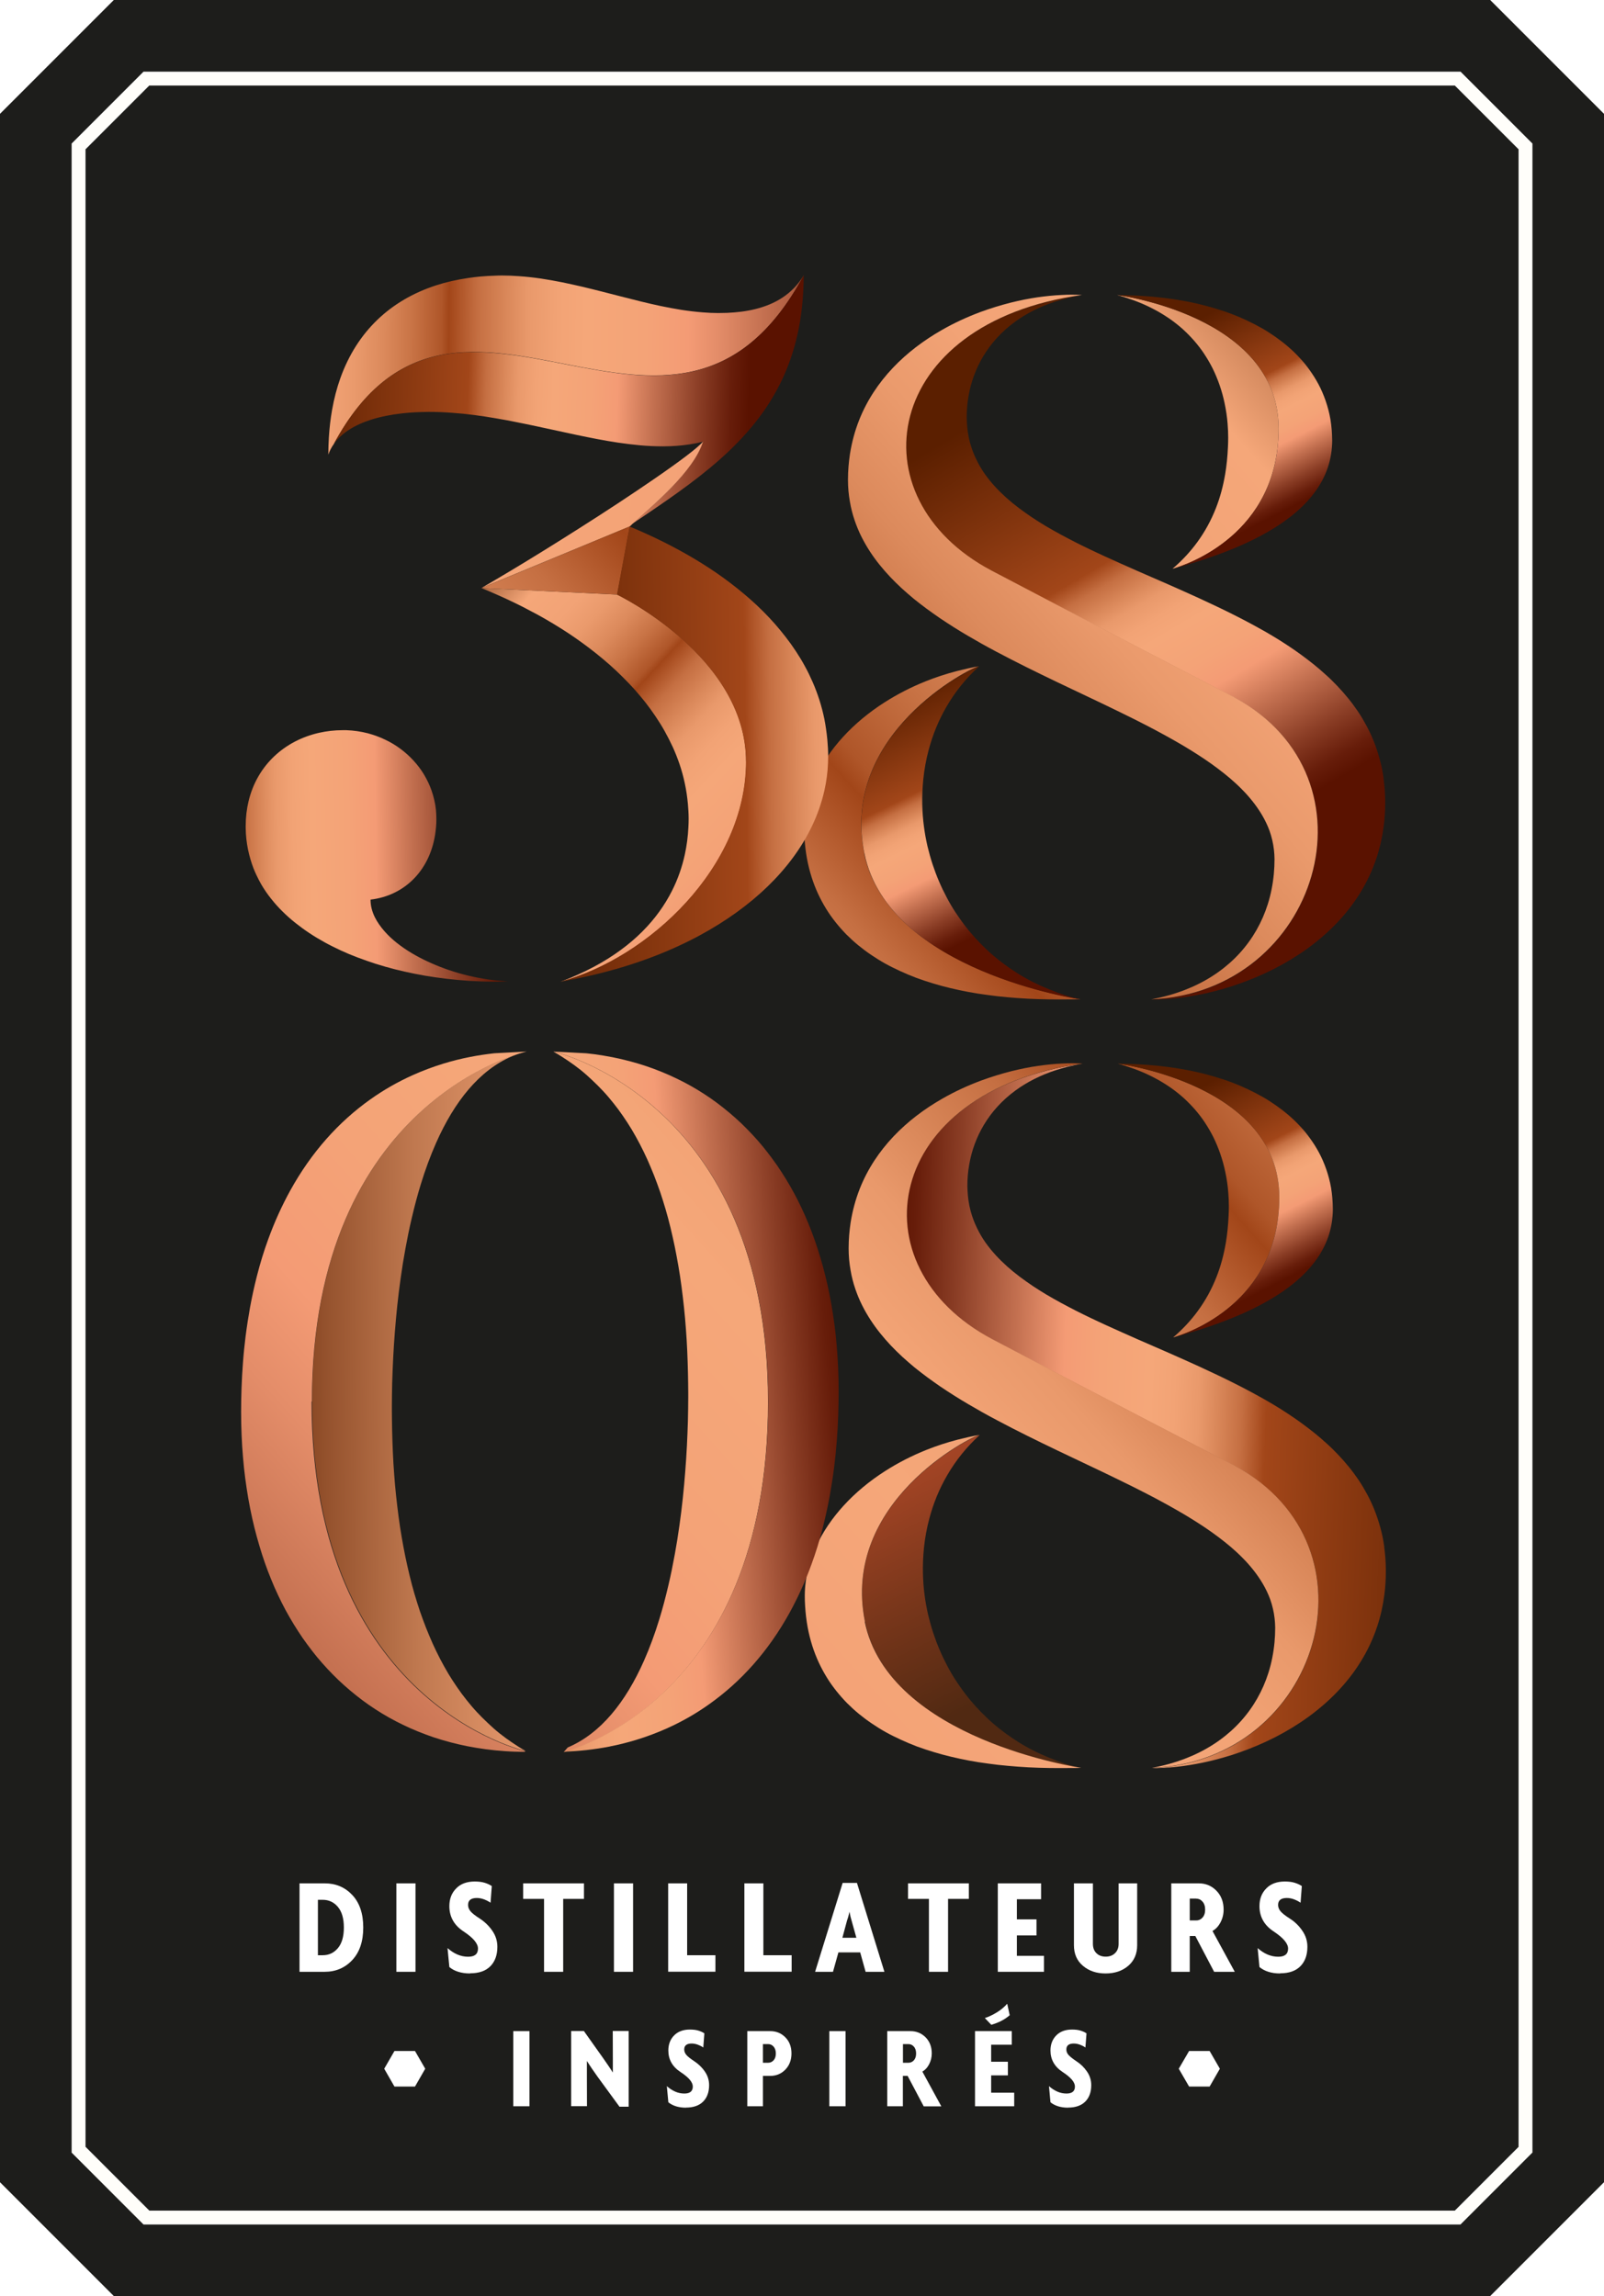 <?xml version="1.0" encoding="UTF-8"?> <svg xmlns="http://www.w3.org/2000/svg" xmlns:xlink="http://www.w3.org/1999/xlink" id="Calque_2" data-name="Calque 2" viewBox="0 0 192.79 275.93"><defs><style> .cls-1 { fill: url(#Nouvelle_nuance_de_dégradé_1-8); } .cls-2 { fill: url(#Nouvelle_nuance_de_dégradé_1-5); } .cls-3 { fill: url(#Nouvelle_nuance_de_dégradé_1-4); } .cls-4 { fill: url(#Nouvelle_nuance_de_dégradé_1-2); } .cls-5 { fill: #1d1d1b; } .cls-6 { fill: url(#Nouvelle_nuance_de_dégradé_3-11); } .cls-7 { fill: url(#Nouvelle_nuance_de_dégradé_3-3); } .cls-8 { fill: url(#Nouvelle_nuance_de_dégradé_3-12); } .cls-9 { fill: #fff; } .cls-10 { fill: url(#Nouvelle_nuance_de_dégradé_3-2); } .cls-11 { fill: url(#Nouvelle_nuance_de_dégradé_1-9); } .cls-12 { fill: none; } .cls-13 { fill: url(#Nouvelle_nuance_de_dégradé_3-4); } .cls-14 { fill: url(#Nouvelle_nuance_de_dégradé_3-8); } .cls-15 { fill: url(#Nouvelle_nuance_de_dégradé_1-6); } .cls-16 { fill: url(#Nouvelle_nuance_de_dégradé_3); } .cls-17 { fill: #fffefa; filter: url(#outer-glow-1); } .cls-18 { fill: url(#Nouvelle_nuance_de_dégradé_3-6); } .cls-19 { fill: url(#Nouvelle_nuance_de_dégradé_3-5); } .cls-20 { fill: url(#Nouvelle_nuance_de_dégradé_3-9); } .cls-21 { fill: url(#Nouvelle_nuance_de_dégradé_3-10); } .cls-22 { fill: url(#Dégradé_sans_nom_22); } .cls-23 { fill: url(#Nouvelle_nuance_de_dégradé_1); } .cls-24 { fill: url(#KURTZ_396); } .cls-25 { fill: url(#Nouvelle_nuance_de_dégradé_1-3); } .cls-26 { fill: url(#Nouvelle_nuance_de_dégradé_1-7); } .cls-27 { fill: url(#Dégradé_sans_nom_17); } .cls-28 { fill: url(#Nouvelle_nuance_de_dégradé_3-7); } </style><filter id="outer-glow-1" x="4.31" y="4.14" width="184.32" height="267.6" filterUnits="userSpaceOnUse"><feOffset dx="0" dy="0"></feOffset><feGaussianBlur result="blur" stdDeviation="1.42"></feGaussianBlur><feFlood flood-color="#1d1d1b" flood-opacity=".4"></feFlood><feComposite in2="blur" operator="in"></feComposite><feComposite in="SourceGraphic"></feComposite></filter><linearGradient id="Nouvelle_nuance_de_dégradé_3" data-name="Nouvelle nuance de dégradé 3" x1="189.86" y1="37.75" x2="-12.1" y2="218.67" gradientUnits="userSpaceOnUse"><stop offset="0" stop-color="#5b1f00"></stop><stop offset=".02" stop-color="#6a2c0c"></stop><stop offset=".06" stop-color="#92502b"></stop><stop offset=".12" stop-color="#d3895e"></stop><stop offset=".15" stop-color="#f5a779"></stop><stop offset=".21" stop-color="#f2a376"></stop><stop offset=".25" stop-color="#ea9a6c"></stop><stop offset=".29" stop-color="#dc8a5c"></stop><stop offset=".33" stop-color="#c87345"></stop><stop offset=".37" stop-color="#af5629"></stop><stop offset=".38" stop-color="#a24619"></stop><stop offset=".39" stop-color="#ab5023"></stop><stop offset=".42" stop-color="#c56f42"></stop><stop offset=".46" stop-color="#da885a"></stop><stop offset=".49" stop-color="#e9996b"></stop><stop offset=".53" stop-color="#f2a375"></stop><stop offset=".57" stop-color="#f5a779"></stop><stop offset=".65" stop-color="#f4a377"></stop><stop offset=".71" stop-color="#f49b75"></stop><stop offset=".75" stop-color="#e48d69"></stop><stop offset=".83" stop-color="#bc694a"></stop><stop offset=".95" stop-color="#7b3019"></stop><stop offset="1" stop-color="#5a1200"></stop></linearGradient><linearGradient id="Nouvelle_nuance_de_dégradé_3-2" data-name="Nouvelle nuance de dégradé 3" x1="20.75" y1="43.42" x2="107.97" y2="44.25" xlink:href="#Nouvelle_nuance_de_dégradé_3"></linearGradient><linearGradient id="Nouvelle_nuance_de_dégradé_3-3" data-name="Nouvelle nuance de dégradé 3" x1="47.85" y1="72.33" x2="101.85" y2="122.72" xlink:href="#Nouvelle_nuance_de_dégradé_3"></linearGradient><linearGradient id="Nouvelle_nuance_de_dégradé_1" data-name="Nouvelle nuance de dégradé 1" x1="119.58" y1="49.41" x2="149.38" y2="100.3" gradientUnits="userSpaceOnUse"><stop offset="0" stop-color="#5b1f00"></stop><stop offset=".38" stop-color="#a24619"></stop><stop offset=".39" stop-color="#ab5023"></stop><stop offset=".42" stop-color="#c56f42"></stop><stop offset=".46" stop-color="#da885a"></stop><stop offset=".49" stop-color="#e9996b"></stop><stop offset=".53" stop-color="#f2a375"></stop><stop offset=".57" stop-color="#f5a779"></stop><stop offset=".65" stop-color="#f4a377"></stop><stop offset=".71" stop-color="#f49b75"></stop><stop offset=".79" stop-color="#c37050"></stop><stop offset=".89" stop-color="#8a3d25"></stop><stop offset=".96" stop-color="#671d0a"></stop><stop offset="1" stop-color="#5a1200"></stop></linearGradient><linearGradient id="Nouvelle_nuance_de_dégradé_3-4" data-name="Nouvelle nuance de dégradé 3" x1="174.24" y1="20.31" x2="-27.72" y2="201.22" xlink:href="#Nouvelle_nuance_de_dégradé_3"></linearGradient><linearGradient id="Nouvelle_nuance_de_dégradé_1-2" data-name="Nouvelle nuance de dégradé 1" x1="106.94" y1="84.01" x2="120.23" y2="111.06" xlink:href="#Nouvelle_nuance_de_dégradé_1"></linearGradient><linearGradient id="KURTZ_396" data-name="KURTZ 396" x1="-169.21" y1="44.81" x2="213.3" y2="73.31" gradientUnits="userSpaceOnUse"><stop offset="0" stop-color="#bd5b24"></stop><stop offset=".06" stop-color="#cc642b"></stop><stop offset=".15" stop-color="#ef793b"></stop><stop offset=".22" stop-color="#df6f33"></stop><stop offset=".33" stop-color="#bd5b24"></stop><stop offset=".36" stop-color="#ad5121"></stop><stop offset=".42" stop-color="#893a1c"></stop><stop offset=".56" stop-color="#c45e2e"></stop><stop offset=".67" stop-color="#ef793b"></stop><stop offset=".73" stop-color="#df7137"></stop><stop offset=".83" stop-color="#b75d2f"></stop><stop offset=".98" stop-color="#763d21"></stop><stop offset="1" stop-color="#6d391f"></stop></linearGradient><linearGradient id="Nouvelle_nuance_de_dégradé_1-3" data-name="Nouvelle nuance de dégradé 1" x1="35.49" y1="46.18" x2="90.04" y2="48.11" xlink:href="#Nouvelle_nuance_de_dégradé_1"></linearGradient><linearGradient id="Nouvelle_nuance_de_dégradé_3-5" data-name="Nouvelle nuance de dégradé 3" x1="-169.14" y1="43.96" x2="213.36" y2="72.46" xlink:href="#Nouvelle_nuance_de_dégradé_3"></linearGradient><linearGradient id="Nouvelle_nuance_de_dégradé_3-6" data-name="Nouvelle nuance de dégradé 3" x1="151.29" y1="-5.31" x2="-50.67" y2="175.6" xlink:href="#Nouvelle_nuance_de_dégradé_3"></linearGradient><linearGradient id="Nouvelle_nuance_de_dégradé_1-4" data-name="Nouvelle nuance de dégradé 1" x1="6.43" y1="103.52" x2="60.98" y2="102.69" xlink:href="#Nouvelle_nuance_de_dégradé_1"></linearGradient><linearGradient id="Nouvelle_nuance_de_dégradé_3-7" data-name="Nouvelle nuance de dégradé 3" x1="183.73" y1="30.9" x2="-18.24" y2="211.81" xlink:href="#Nouvelle_nuance_de_dégradé_3"></linearGradient><linearGradient id="Nouvelle_nuance_de_dégradé_1-5" data-name="Nouvelle nuance de dégradé 1" x1="140.95" y1="39.92" x2="152.41" y2="62.38" xlink:href="#Nouvelle_nuance_de_dégradé_1"></linearGradient><linearGradient id="Nouvelle_nuance_de_dégradé_1-6" data-name="Nouvelle nuance de dégradé 1" x1="180.38" y1="171.86" x2="106.17" y2="169.09" xlink:href="#Nouvelle_nuance_de_dégradé_1"></linearGradient><linearGradient id="Nouvelle_nuance_de_dégradé_3-8" data-name="Nouvelle nuance de dégradé 3" x1="220.18" y1="71.59" x2="18.22" y2="252.51" xlink:href="#Nouvelle_nuance_de_dégradé_3"></linearGradient><linearGradient id="Dégradé_sans_nom_22" data-name="Dégradé sans nom 22" x1="107.01" y1="176.37" x2="120.31" y2="203.43" gradientUnits="userSpaceOnUse"><stop offset="0" stop-color="#a84626"></stop><stop offset=".49" stop-color="#7b371b"></stop><stop offset="1" stop-color="#512912"></stop></linearGradient><linearGradient id="Nouvelle_nuance_de_dégradé_3-9" data-name="Nouvelle nuance de dégradé 3" x1="229.67" y1="82.18" x2="27.71" y2="263.1" xlink:href="#Nouvelle_nuance_de_dégradé_3"></linearGradient><linearGradient id="Nouvelle_nuance_de_dégradé_1-7" data-name="Nouvelle nuance de dégradé 1" x1="141.03" y1="132.28" x2="152.49" y2="154.75" xlink:href="#Nouvelle_nuance_de_dégradé_1"></linearGradient><linearGradient id="Nouvelle_nuance_de_dégradé_3-10" data-name="Nouvelle nuance de dégradé 3" x1="235.8" y1="89.03" x2="33.84" y2="269.95" xlink:href="#Nouvelle_nuance_de_dégradé_3"></linearGradient><linearGradient id="Nouvelle_nuance_de_dégradé_1-8" data-name="Nouvelle nuance de dégradé 1" x1="60.66" y1="90.77" x2="136.81" y2="89.66" xlink:href="#Nouvelle_nuance_de_dégradé_1"></linearGradient><linearGradient id="Nouvelle_nuance_de_dégradé_3-11" data-name="Nouvelle nuance de dégradé 3" x1="201.08" y1="50.27" x2="-.89" y2="231.18" xlink:href="#Nouvelle_nuance_de_dégradé_3"></linearGradient><linearGradient id="Dégradé_sans_nom_17" data-name="Dégradé sans nom 17" x1="27.97" y1="168.7" x2="196.33" y2="167.32" gradientUnits="userSpaceOnUse"><stop offset="0" stop-color="#5b1f00"></stop><stop offset=".01" stop-color="#642707"></stop><stop offset=".07" stop-color="#97542f"></stop><stop offset=".13" stop-color="#bf784f"></stop><stop offset=".19" stop-color="#dd9166"></stop><stop offset=".24" stop-color="#eea174"></stop><stop offset=".27" stop-color="#f5a779"></stop><stop offset=".3" stop-color="#f2a376"></stop><stop offset=".32" stop-color="#ea9a6c"></stop><stop offset=".34" stop-color="#dc8a5c"></stop><stop offset=".36" stop-color="#c87345"></stop><stop offset=".37" stop-color="#af5629"></stop><stop offset=".38" stop-color="#a24619"></stop><stop offset=".39" stop-color="#ab5023"></stop><stop offset=".42" stop-color="#c56f42"></stop><stop offset=".46" stop-color="#da885a"></stop><stop offset=".49" stop-color="#e9996b"></stop><stop offset=".53" stop-color="#f2a375"></stop><stop offset=".57" stop-color="#f5a779"></stop><stop offset=".65" stop-color="#f4a377"></stop><stop offset=".71" stop-color="#f49b75"></stop><stop offset=".75" stop-color="#e48d69"></stop><stop offset=".83" stop-color="#bc694a"></stop><stop offset=".95" stop-color="#7b3019"></stop><stop offset="1" stop-color="#5a1200"></stop></linearGradient><linearGradient id="Nouvelle_nuance_de_dégradé_1-9" data-name="Nouvelle nuance de dégradé 1" x1="30.53" y1="171.42" x2="102.52" y2="165.6" xlink:href="#Nouvelle_nuance_de_dégradé_1"></linearGradient><linearGradient id="Nouvelle_nuance_de_dégradé_3-12" data-name="Nouvelle nuance de dégradé 3" x1="195.62" y1="44.17" x2="-6.35" y2="225.09" xlink:href="#Nouvelle_nuance_de_dégradé_3"></linearGradient></defs><g id="Calque_1-2" data-name="Calque 1"><g><polygon class="cls-5" points="0 262.25 0 13.68 13.68 0 179.11 0 192.79 13.68 192.79 262.25 179.11 275.93 13.68 275.93 0 262.25"></polygon><path class="cls-17" d="M175.55,267.33H17.25l-8.64-8.64V17.25l8.64-8.64h158.3l8.64,8.64v241.43l-8.64,8.64ZM17.94,265.66h156.92l7.66-7.66V17.94l-7.66-7.66H17.94l-7.66,7.66v240.05l7.66,7.66Z"></path><path class="cls-16" d="M103.88,102.51c-2.89-14.35,12.69-22.24,13.79-22.45-.9.16-1.78.36-2.64.58-1.31.34-2.56.75-3.76,1.23-1.78.71-3.44,1.57-4.96,2.54-3.82,2.44-6.69,5.6-8.27,9.01-.64,1.39-1.08,2.81-1.27,4.25-.08.58-.12,1.16-.12,1.74,0,.41.01.81.04,1.22.05.86.15,1.7.3,2.53.14.77.33,1.52.56,2.25.22.69.48,1.36.78,2.01.29.62.61,1.22.97,1.8.34.56.73,1.1,1.14,1.62.4.5.83.99,1.29,1.46.45.45.92.88,1.43,1.3.49.4,1.01.79,1.56,1.16.53.36,1.09.71,1.68,1.04.57.32,1.18.61,1.8.9.61.28,1.24.55,1.9.8.64.24,1.32.46,2.01.67.68.21,1.38.4,2.1.57.71.17,1.44.33,2.2.47.74.14,1.51.26,2.29.36.77.11,1.56.2,2.38.27.8.07,1.62.14,2.46.18.83.04,1.68.07,2.55.08.86.01,1.74.01,2.63,0,.38,0,.76,0,1.15-.02,0,0-23.15-3.37-26.02-17.59Z"></path><g><path class="cls-12" d="M140.93,68.35s.06-.01.16-.04c-.05.01-.1.03-.16.04Z"></path><path class="cls-12" d="M39.45,54.65c.22-.44.44-.87.67-1.29-.28.4-.51.83-.67,1.29Z"></path><path class="cls-10" d="M96.61,33.08c-1.39,2.32-3.52,3.49-5.81,4.06-1.12.28-2.28.41-3.42.46-.36.01-.72.02-1.07.02-.6,0-1.21-.03-1.83-.08-.87-.07-1.74-.17-2.63-.31-.82-.13-1.64-.29-2.47-.46-.79-.17-1.59-.35-2.39-.55-.78-.19-1.56-.39-2.34-.59-.78-.2-1.56-.4-2.34-.6-.78-.2-1.57-.39-2.36-.58-.8-.19-1.61-.36-2.41-.53-.83-.17-1.67-.31-2.5-.44-.88-.13-1.77-.23-2.65-.29-.66-.05-1.33-.08-1.99-.08-.3,0-.6,0-.9.02-1.12.03-2.2.12-3.24.28-1.36.2-2.65.49-3.87.89-5.46,1.78-9.47,5.53-11.48,11.14-.43,1.2-.76,2.48-1,3.84-.18,1.03-.31,2.11-.38,3.24-.04.69-.07,1.39-.07,2.12.16-.46.38-.89.67-1.29,14.87-27.53,40.83,8.76,56.49-20.28Z"></path><path class="cls-7" d="M89.68,91.52c0-12.67-15.5-20.07-15.5-20.07l-16.32-.78c.31.13.63.26.94.39.68.29,1.36.59,2.03.9.66.31,1.32.62,1.97.95.64.33,1.28.67,1.91,1.01.63.35,1.24.7,1.85,1.07.61.37,1.2.74,1.79,1.13.59.39,1.16.79,1.72,1.2.56.41,1.12.83,1.65,1.26.54.43,1.07.88,1.58,1.33.52.46,1.02.93,1.5,1.41.49.49.97.98,1.42,1.48.46.52.9,1.04,1.33,1.58.43.55.84,1.11,1.22,1.68.4.59.77,1.18,1.11,1.79.35.63.68,1.27.98,1.92.31.68.58,1.37.82,2.07.25.74.46,1.5.62,2.26.18.82.3,1.65.38,2.5.05.59.09,1.19.09,1.8,0,.33-.01.67-.03,1.01-.05,1.08-.19,2.18-.43,3.29-.32,1.46-.82,2.93-1.55,4.37-1.71,3.38-4.65,6.59-9.39,9.12-1.21.64-2.53,1.24-3.98,1.79,10.56-2.84,22.3-13.77,22.3-26.44Z"></path><path class="cls-23" d="M166.3,93.53c-.11-.81-.27-1.59-.48-2.34-.2-.72-.43-1.42-.7-2.1-.26-.65-.56-1.29-.89-1.9-.32-.59-.66-1.17-1.04-1.73-.37-.54-.76-1.07-1.18-1.58-.41-.5-.84-.99-1.29-1.46-.44-.46-.9-.92-1.39-1.35-.47-.43-.96-.85-1.47-1.26-.5-.4-1.02-.79-1.55-1.18-.52-.38-1.06-.75-1.61-1.11-.54-.36-1.1-.71-1.67-1.05-.56-.34-1.13-.67-1.72-.99-.58-.32-1.16-.64-1.76-.95-.59-.31-1.19-.61-1.79-.91-.6-.3-1.21-.59-1.82-.88-.61-.29-1.23-.57-1.84-.86-.62-.28-1.24-.56-1.86-.84-.62-.28-1.25-.55-1.87-.83-.63-.28-1.25-.55-1.88-.82-.63-.27-1.25-.55-1.88-.82-.63-.28-1.25-.55-1.87-.83-.63-.28-1.25-.56-1.86-.84-.62-.29-1.24-.57-1.84-.86-.61-.29-1.22-.59-1.81-.89-.6-.31-1.2-.62-1.77-.93-.59-.32-1.17-.65-1.73-.98-.57-.34-1.13-.69-1.67-1.05-.55-.37-1.08-.75-1.59-1.13-.53-.4-1.03-.81-1.5-1.23-.49-.44-.95-.89-1.38-1.36-.45-.49-.86-1-1.23-1.52-.39-.56-.73-1.14-1.02-1.75-.32-.65-.57-1.33-.76-2.04-.21-.78-.33-1.6-.37-2.47,0-.17-.02-.33-.02-.51,0-.87.07-1.73.22-2.57.29-1.69.88-3.31,1.76-4.78.93-1.56,2.2-2.97,3.8-4.14,1.38-1.01,3-1.84,4.88-2.45.99-.32,2.04-.58,3.17-.77-23.98,3.32-27.45,24.36-10.87,33.12,7.86,4.15,29.24,15.25,29.24,15.25,17.88,9.71,10.12,35.41-10.01,36.29.29,0,.59,0,.89-.02.92-.03,1.87-.11,2.85-.24,1.03-.14,2.09-.33,3.16-.58,1.19-.28,2.39-.62,3.58-1.04,1.46-.51,2.91-1.12,4.32-1.84,5.49-2.81,10.29-7.24,12.3-13.4.39-1.19.67-2.45.84-3.78.11-.87.17-1.76.17-2.69,0-.12,0-.23,0-.35-.01-.91-.08-1.79-.2-2.64Z"></path><path class="cls-13" d="M153.68,51.51c0-13.62-19.41-16.06-19.41-16.06.32.09.63.18.94.28.69.22,1.35.46,1.97.72.64.27,1.25.57,1.82.88.6.33,1.15.68,1.67,1.04.54.38,1.05.79,1.52,1.21.49.45.94.91,1.36,1.39.44.51.84,1.03,1.19,1.56.38.58.72,1.16,1.02,1.76.32.65.59,1.31.82,1.97.26.74.46,1.48.61,2.2.18.85.3,1.68.36,2.47.05.58.07,1.14.07,1.67,0,.39-.01.77-.03,1.14-.05,1.13-.16,2.21-.33,3.23-.25,1.47-.62,2.83-1.11,4.08-1.17,2.99-2.98,5.39-5.22,7.3.05-.01.1-.03.16-.04,1.45-.42,12.59-4.06,12.59-16.8Z"></path><path class="cls-4" d="M126.95,119.22c-.66-.24-1.29-.5-1.91-.78-.62-.28-1.22-.58-1.79-.91-.58-.32-1.14-.67-1.68-1.04-.54-.37-1.07-.75-1.57-1.15-.51-.41-1-.83-1.46-1.27-.47-.45-.92-.91-1.36-1.39-.44-.49-.86-.99-1.25-1.5-.4-.53-.78-1.07-1.14-1.62-.37-.57-.71-1.15-1.02-1.75-.33-.62-.63-1.24-.9-1.88-.29-.67-.54-1.34-.77-2.03-.24-.72-.44-1.46-.62-2.19-.18-.79-.33-1.59-.43-2.39-.12-.88-.18-1.76-.2-2.64-.02-1,.02-2,.12-2.99.12-1.21.34-2.41.65-3.57.48-1.81,1.19-3.56,2.14-5.19,1.03-1.78,2.34-3.42,3.92-4.85-1.1.22-16.69,8.1-13.79,22.45,2.87,14.22,26.02,17.59,26.02,17.59-.31-.07-.61-.15-.92-.23-.7-.19-1.37-.41-2.03-.65Z"></path><g><path class="cls-24" d="M75.7,63.26c.12-.12.26-.25.41-.38-.02.01-.04.03-.06.04l-.35.34Z"></path><path class="cls-25" d="M40.12,53.36c.93-1.32,2.5-2.3,4.53-2.94,1.12-.35,2.37-.6,3.73-.75.99-.11,2.03-.16,3.12-.17.04,0,.08,0,.12,0,.91,0,1.82.04,2.73.11.89.06,1.78.15,2.68.27.85.11,1.71.24,2.56.39.83.14,1.66.29,2.48.46.82.16,1.63.33,2.43.5.81.17,1.61.35,2.41.52.81.18,1.62.35,2.41.52.82.17,1.64.34,2.44.49.84.16,1.68.31,2.51.43.88.13,1.76.24,2.62.32.96.09,1.9.13,2.82.13,1.09,0,2.16-.08,3.2-.24.53-.08,1.06-.19,1.57-.32-1.13,3.62-6.02,7.65-8.39,9.81,7.3-4.92,14.39-9.61,18.02-17.5.62-1.35,1.14-2.8,1.54-4.36.29-1.12.52-2.28.67-3.52.13-.99.21-2.03.25-3.1.02-.43.03-.87.03-1.32-15.65,29.04-41.62-7.25-56.49,20.28Z"></path><path class="cls-19" d="M84.49,53.07c-.59.73-2.84,2.41-5.91,4.52-2.63,1.81-5.85,3.93-9.17,6.03-2.75,1.75-5.56,3.49-8.13,5.03-1.2.72-2.35,1.39-3.41,2.01l17.83-7.4.35-.34s.04-.03.06-.04c2.36-2.16,7.26-6.19,8.39-9.81Z"></path></g><polygon class="cls-18" points="75.7 63.26 57.87 70.67 74.19 71.45 75.7 63.26"></polygon><path class="cls-3" d="M60.72,117.91c-.88-.05-1.77-.15-2.65-.3-.81-.14-1.62-.31-2.41-.52-.76-.2-1.51-.44-2.23-.7-.71-.26-1.41-.55-2.07-.86-.67-.31-1.31-.65-1.91-1.01-.62-.37-1.2-.77-1.73-1.19-.57-.45-1.07-.92-1.5-1.41-.49-.56-.89-1.13-1.18-1.72-.33-.68-.51-1.39-.5-2.09,3.97-.46,7.06-3.37,7.76-7.81.09-.59.15-1.2.15-1.83,0-.38-.02-.75-.05-1.12-.08-.81-.27-1.6-.53-2.35-.24-.69-.56-1.34-.93-1.96-.36-.59-.78-1.14-1.25-1.65-.46-.5-.98-.97-1.53-1.38-.56-.42-1.17-.79-1.82-1.1-.68-.33-1.39-.59-2.14-.79-.82-.21-1.68-.34-2.57-.37-.15,0-.3,0-.45,0-.97,0-1.91.11-2.81.31-4.15.93-7.47,3.89-8.5,8.25-.22.92-.34,1.91-.34,2.95,0,.08,0,.16,0,.24.01.9.11,1.77.28,2.6.16.77.38,1.52.65,2.23.11.28.23.56.36.83.18.38.37.76.58,1.12.35.6.74,1.17,1.18,1.72.42.53.88,1.05,1.37,1.53.48.48,1,.94,1.54,1.37.54.43,1.1.84,1.69,1.23.58.39,1.19.75,1.82,1.1.63.35,1.28.67,1.94.98.67.31,1.36.6,2.06.86.71.27,1.44.52,2.17.76.75.24,1.51.45,2.28.65.79.2,1.59.38,2.39.54.83.17,1.67.31,2.51.43.88.13,1.76.23,2.63.31.93.09,1.86.15,2.77.18,1,.04,1.99.04,2.94.01.14,0,.29,0,.43-.01-.13,0-.26-.01-.39-.02Z"></path><path class="cls-28" d="M148.42,83.82s-21.37-11.1-29.24-15.25c-16.59-8.76-13.12-29.8,10.87-33.12-.78-.04-1.61-.05-2.46,0-.93.04-1.9.14-2.89.28-1.05.15-2.13.37-3.22.64-1.22.31-2.46.69-3.68,1.14-1.57.59-3.12,1.3-4.6,2.15-4.32,2.46-8.04,6.04-9.94,10.83-.5,1.27-.87,2.62-1.1,4.06-.15,1-.24,2.04-.24,3.12h0c0,.9.08,1.77.23,2.61.13.77.32,1.52.57,2.25.23.68.5,1.33.82,1.97.3.6.64,1.19,1.01,1.76.36.55.74,1.08,1.16,1.6.4.5.83.99,1.28,1.47.44.46.9.92,1.38,1.36.47.43.96.85,1.46,1.27.5.4,1.01.8,1.54,1.19.52.38,1.05.76,1.59,1.13.54.36,1.08.72,1.64,1.07.55.35,1.11.69,1.69,1.03.57.33,1.14.66,1.72.99.58.32,1.16.64,1.75.95.59.31,1.18.62,1.78.93.6.3,1.2.61,1.8.91.6.3,1.21.6,1.81.89.61.29,1.21.59,1.82.88.61.29,1.22.58,1.83.87.61.29,1.22.58,1.83.87.61.29,1.22.58,1.83.87.61.29,1.22.59,1.82.88.61.3,1.21.59,1.81.89.61.3,1.2.61,1.79.91.6.31,1.19.62,1.77.94.59.32,1.17.64,1.74.97.58.33,1.15.67,1.7,1.01.57.35,1.12.71,1.65,1.06.55.37,1.08.75,1.59,1.13.53.4,1.04.8,1.52,1.21.5.43.98.87,1.42,1.32.47.47.9.96,1.29,1.45.42.53.8,1.08,1.13,1.64.36.61.66,1.24.9,1.89.26.74.44,1.5.53,2.29.04.37.07.75.07,1.13,0,.59-.03,1.17-.08,1.74-.12,1.27-.36,2.49-.73,3.66-1.38,4.36-4.49,7.92-9.15,9.97-1.16.51-2.42.93-3.77,1.24-.36.08-.72.16-1.09.23,20.13-.87,27.89-26.58,10.01-36.29Z"></path><path class="cls-2" d="M153.68,51.51c0,12.73-11.14,16.38-12.59,16.8.47-.12.93-.25,1.39-.39,1.27-.37,2.52-.77,3.74-1.21,1.49-.54,2.93-1.13,4.27-1.79,5.04-2.46,8.78-5.8,9.5-10.35.08-.53.13-1.07.13-1.63,0-.45-.03-.88-.06-1.31-.07-.84-.2-1.64-.41-2.42-.19-.72-.43-1.41-.72-2.08-.27-.63-.6-1.24-.96-1.82-.35-.56-.73-1.09-1.15-1.61-.41-.49-.85-.97-1.32-1.42-.46-.44-.95-.86-1.47-1.26-.51-.39-1.04-.76-1.6-1.12-.55-.35-1.13-.67-1.73-.98-.59-.3-1.21-.59-1.84-.86-.63-.26-1.28-.51-1.96-.73-.67-.22-1.36-.42-2.07-.61-.71-.18-1.43-.35-2.18-.49-.75-.14-1.51-.27-2.29-.37-.78-.1-1.58-.19-2.4-.25-.82-.06-1.66-.11-2.51-.13-.39,0-.78-.02-1.18-.02,0,0,19.41,2.44,19.41,16.06Z"></path><path class="cls-12" d="M141.01,160.72s.06-.01.16-.04c-.05.01-.1.03-.16.04Z"></path><path class="cls-15" d="M166.38,185.89c-.11-.81-.27-1.59-.48-2.34-.2-.72-.43-1.42-.7-2.1-.26-.65-.56-1.29-.89-1.9-.32-.59-.66-1.17-1.04-1.73-.37-.54-.76-1.07-1.18-1.58-.41-.5-.84-.99-1.29-1.46-.44-.46-.9-.92-1.39-1.35-.47-.43-.96-.85-1.47-1.26-.5-.4-1.02-.79-1.55-1.18-.52-.38-1.06-.75-1.61-1.11-.54-.36-1.1-.71-1.67-1.05-.56-.34-1.13-.67-1.72-.99-.58-.32-1.16-.64-1.76-.95-.59-.31-1.19-.61-1.79-.91-.6-.3-1.21-.59-1.82-.88-.61-.29-1.23-.57-1.84-.86-.62-.28-1.24-.56-1.86-.84-.62-.28-1.25-.55-1.87-.83-.63-.28-1.25-.55-1.88-.82-.63-.27-1.25-.55-1.88-.82-.63-.28-1.25-.55-1.87-.83-.63-.28-1.25-.56-1.86-.84-.62-.29-1.24-.57-1.84-.86-.61-.29-1.22-.59-1.81-.89-.6-.31-1.2-.62-1.77-.93-.59-.32-1.17-.65-1.73-.98-.57-.34-1.13-.69-1.67-1.05-.55-.37-1.08-.75-1.59-1.13-.53-.4-1.03-.81-1.5-1.23-.49-.44-.95-.89-1.38-1.36-.45-.49-.86-1-1.23-1.52-.39-.56-.73-1.14-1.02-1.75-.32-.65-.57-1.33-.76-2.04-.21-.78-.33-1.6-.37-2.47,0-.17-.02-.33-.02-.51,0-.87.07-1.73.22-2.57.29-1.69.88-3.31,1.76-4.78.93-1.56,2.2-2.97,3.8-4.14,1.38-1.01,3-1.84,4.88-2.45.99-.32,2.04-.58,3.17-.77-23.98,3.32-27.45,24.36-10.87,33.12,7.86,4.15,29.24,15.25,29.24,15.25,17.88,9.71,10.12,35.41-10.01,36.29.29,0,.59,0,.89-.02.92-.03,1.87-.11,2.85-.24,1.03-.14,2.09-.33,3.16-.58,1.19-.28,2.39-.62,3.58-1.04,1.46-.51,2.91-1.12,4.32-1.84,5.49-2.81,10.29-7.24,12.3-13.4.39-1.19.67-2.45.84-3.78.11-.87.17-1.76.17-2.69,0-.12,0-.23,0-.35-.01-.91-.08-1.79-.2-2.64Z"></path><path class="cls-14" d="M153.76,143.88c0-13.62-19.41-16.06-19.41-16.06.32.09.63.18.94.28.69.22,1.35.46,1.97.72.64.27,1.25.57,1.82.88.6.33,1.15.68,1.67,1.04.54.38,1.05.79,1.52,1.21.49.45.94.91,1.36,1.39.44.51.84,1.03,1.19,1.56.38.58.72,1.16,1.02,1.76.32.65.59,1.31.82,1.97.26.74.46,1.48.61,2.2.18.85.3,1.68.36,2.47.05.58.07,1.14.07,1.67,0,.39-.01.77-.03,1.14-.05,1.13-.16,2.21-.33,3.23-.25,1.47-.62,2.83-1.11,4.08-1.17,2.99-2.98,5.39-5.22,7.3.05-.01.1-.03.16-.04,1.45-.42,12.59-4.06,12.59-16.8Z"></path><path class="cls-22" d="M127.03,211.59c-.66-.24-1.29-.5-1.91-.78-.62-.28-1.22-.58-1.79-.91-.58-.32-1.14-.67-1.68-1.04-.54-.37-1.07-.75-1.57-1.15-.51-.41-1-.83-1.46-1.27-.47-.45-.92-.91-1.36-1.39-.44-.49-.86-.99-1.25-1.5-.4-.53-.78-1.07-1.14-1.62-.37-.57-.71-1.15-1.02-1.75-.33-.62-.63-1.24-.9-1.88-.29-.67-.54-1.34-.77-2.03-.24-.72-.44-1.46-.62-2.19-.18-.79-.33-1.59-.43-2.39-.12-.88-.18-1.76-.2-2.64-.02-1,.02-2,.12-2.99.12-1.21.34-2.41.65-3.57.48-1.81,1.19-3.56,2.14-5.19,1.03-1.78,2.34-3.42,3.92-4.85-1.1.22-16.69,8.1-13.79,22.45,2.87,14.22,26.02,17.59,26.02,17.59-.31-.07-.61-.15-.92-.23-.7-.19-1.37-.41-2.03-.65Z"></path><path class="cls-20" d="M148.5,176.18s-21.37-11.1-29.24-15.25c-16.59-8.76-13.12-29.8,10.87-33.12-.78-.04-1.61-.05-2.46,0-.93.04-1.9.14-2.89.28-1.05.15-2.13.37-3.22.64-1.22.31-2.46.69-3.68,1.14-1.57.59-3.12,1.3-4.6,2.15-4.32,2.46-8.04,6.04-9.94,10.83-.5,1.27-.87,2.62-1.1,4.06-.15,1-.24,2.04-.24,3.12h0c0,.9.08,1.77.23,2.61.13.77.32,1.52.57,2.25.23.68.5,1.33.82,1.97.3.6.64,1.19,1.01,1.76.36.55.74,1.08,1.16,1.6.4.5.83.99,1.28,1.47.44.46.9.92,1.38,1.36.47.43.96.85,1.46,1.27.5.4,1.01.8,1.54,1.19.52.38,1.05.76,1.59,1.13.54.36,1.08.72,1.64,1.07.55.35,1.11.69,1.69,1.03.57.33,1.14.66,1.72.99.58.32,1.16.64,1.75.95.59.31,1.18.62,1.78.93.6.3,1.2.61,1.8.91.6.3,1.21.6,1.81.89.61.29,1.21.59,1.82.88.61.29,1.22.58,1.83.87.61.29,1.22.58,1.83.87.61.29,1.22.58,1.83.87.61.29,1.22.59,1.82.88.61.3,1.21.59,1.81.89.61.3,1.2.61,1.79.91.6.31,1.19.62,1.77.94.59.32,1.17.64,1.74.97.58.33,1.15.67,1.7,1.01.57.35,1.12.71,1.65,1.06.55.37,1.08.75,1.59,1.13.53.4,1.04.8,1.52,1.21.5.43.98.87,1.42,1.32.47.47.9.96,1.29,1.45.42.53.8,1.08,1.13,1.64.36.61.66,1.24.9,1.89.26.74.44,1.5.53,2.29.04.37.07.75.07,1.13,0,.59-.03,1.17-.08,1.74-.12,1.27-.36,2.49-.73,3.66-1.38,4.36-4.49,7.92-9.15,9.97-1.16.51-2.42.93-3.77,1.24-.36.08-.72.16-1.09.23,20.13-.87,27.89-26.58,10.01-36.29Z"></path><path class="cls-26" d="M153.76,143.88c0,12.73-11.14,16.38-12.59,16.8.47-.12.93-.25,1.39-.39,1.27-.37,2.52-.77,3.74-1.21,1.49-.54,2.93-1.13,4.27-1.79,5.04-2.46,8.78-5.8,9.5-10.35.08-.53.13-1.07.13-1.63,0-.45-.03-.88-.06-1.31-.07-.84-.2-1.64-.41-2.42-.19-.72-.43-1.41-.72-2.08-.27-.63-.6-1.24-.96-1.82-.35-.56-.73-1.09-1.15-1.61-.41-.49-.85-.97-1.32-1.42-.46-.44-.95-.86-1.47-1.26-.51-.39-1.04-.76-1.6-1.12-.55-.35-1.13-.67-1.73-.98-.59-.3-1.21-.59-1.84-.86-.63-.26-1.28-.51-1.96-.73-.67-.22-1.36-.42-2.07-.61-.71-.18-1.43-.35-2.18-.49-.75-.14-1.51-.27-2.29-.37-.78-.1-1.58-.19-2.4-.25-.82-.06-1.66-.11-2.51-.13-.39,0-.78-.02-1.18-.02,0,0,19.41,2.44,19.41,16.06Z"></path><path class="cls-21" d="M103.96,194.88c-2.89-14.35,12.69-22.24,13.79-22.45-.9.16-1.78.36-2.64.58-1.31.34-2.56.75-3.76,1.23-1.78.71-3.44,1.57-4.96,2.54-3.82,2.44-6.69,5.6-8.27,9.01-.64,1.39-1.08,2.81-1.27,4.25-.08.58-.12,1.16-.12,1.74,0,.41.01.81.04,1.22.05.86.15,1.7.3,2.53.14.77.33,1.52.56,2.25.22.69.48,1.36.78,2.01.29.62.61,1.22.97,1.8.34.56.73,1.1,1.14,1.62.4.5.83.99,1.29,1.46.45.45.92.88,1.43,1.3.49.4,1.01.79,1.56,1.16.53.36,1.09.71,1.68,1.04.57.32,1.18.61,1.8.9.61.28,1.24.55,1.9.8.64.24,1.32.46,2.01.67.68.21,1.38.4,2.1.57.71.17,1.44.33,2.2.47.74.14,1.51.26,2.29.36.77.11,1.56.2,2.38.27.8.07,1.62.14,2.46.18.83.04,1.68.07,2.55.08.86.01,1.74.01,2.63,0,.38,0,.76,0,1.15-.02,0,0-23.15-3.37-26.02-17.59Z"></path><path class="cls-1" d="M74.02,116.46c1.56-.45,3.06-.95,4.5-1.5,1.98-.76,3.84-1.61,5.58-2.55,6.33-3.42,11.01-7.96,13.47-13.08.68-1.41,1.18-2.85,1.52-4.34.24-1.08.39-2.18.43-3.29.01-.26.02-.52.02-.78,0-.68-.04-1.35-.1-2.02-.08-.85-.2-1.69-.36-2.51-.16-.78-.36-1.54-.6-2.29-.23-.71-.49-1.41-.79-2.1-.29-.66-.6-1.31-.95-1.94-.33-.62-.7-1.22-1.09-1.81-.38-.58-.78-1.14-1.21-1.69-.42-.54-.85-1.07-1.31-1.59-.45-.51-.92-1.01-1.41-1.5-.48-.48-.98-.95-1.5-1.41-.51-.45-1.04-.9-1.58-1.33-.54-.43-1.09-.85-1.65-1.26-.56-.41-1.14-.8-1.73-1.19-.59-.38-1.18-.76-1.79-1.12-.61-.36-1.23-.72-1.86-1.06-.63-.34-1.27-.68-1.92-1-.65-.32-1.31-.64-1.98-.94-.67-.31-1.35-.6-2.04-.89l-1.51,8.19s15.5,7.41,15.5,20.07-11.74,23.6-22.3,26.44c.91-.15,1.79-.33,2.67-.52,1.36-.29,2.68-.62,3.97-.99Z"></path></g><g><path class="cls-6" d="M92.31,168.44c0-36.35-25.81-42.07-25.81-42.07.05.02.09.05.13.08.56.31,1.09.65,1.62,1.01.52.35,1.03.72,1.52,1.11.49.39.96.81,1.41,1.24.46.43.9.87,1.33,1.33.43.46.84.95,1.23,1.44.4.5.78,1.01,1.14,1.54.37.53.72,1.08,1.06,1.64.34.57.66,1.15.97,1.74.31.6.61,1.21.89,1.83.28.63.55,1.27.81,1.92.26.66.5,1.33.74,2.01.23.69.45,1.39.66,2.1.21.72.4,1.44.58,2.18.18.75.35,1.5.51,2.27.16.77.3,1.56.44,2.35.14.8.26,1.61.37,2.43.11.83.21,1.67.3,2.51.09.86.17,1.72.23,2.58.07.88.12,1.77.16,2.66.04.91.07,1.83.09,2.74.01.77.03,1.53.03,2.3,0,.17,0,.34,0,.52,0,.96-.02,1.92-.04,2.9-.03.99-.07,1.98-.12,2.98-.05,1.02-.12,2.04-.2,3.07-.08,1.06-.18,2.12-.29,3.18-.12,1.11-.25,2.21-.41,3.31-.16,1.17-.35,2.33-.56,3.48-.23,1.26-.48,2.5-.77,3.72-.33,1.41-.69,2.78-1.1,4.1-.53,1.73-1.14,3.38-1.82,4.92-2.2,4.97-5.2,8.76-9.17,10.44l-.49.56s24.56-5.73,24.56-42.07Z"></path><path class="cls-27" d="M47.14,166.12c.03-.99.07-1.98.12-2.98.05-1.02.12-2.04.2-3.07.08-1.06.18-2.12.29-3.18.12-1.11.25-2.21.41-3.31.16-1.17.35-2.33.56-3.48.23-1.26.48-2.5.77-3.72.33-1.41.69-2.78,1.1-4.1.53-1.73,1.14-3.38,1.82-4.92,2.2-4.97,5.2-8.76,9.17-10.44.56-.24,1.14-.43,1.74-.58,0,0-25.81,5.73-25.81,42.07s25.68,42.02,25.68,42.02c-.56-.31-1.09-.65-1.62-1.01-.52-.35-1.03-.72-1.52-1.11-.49-.39-.96-.81-1.41-1.24-.46-.43-.9-.87-1.33-1.33-.43-.46-.84-.95-1.23-1.44-.4-.5-.78-1.01-1.14-1.54-.37-.53-.72-1.08-1.06-1.64-.34-.57-.66-1.15-.97-1.74-.31-.6-.61-1.21-.89-1.83-.28-.63-.55-1.27-.81-1.92-.26-.66-.5-1.33-.74-2.01-.23-.69-.45-1.39-.66-2.1-.21-.72-.4-1.44-.58-2.18-.18-.75-.35-1.5-.51-2.27-.16-.77-.3-1.56-.44-2.35-.14-.8-.26-1.61-.37-2.43-.11-.83-.21-1.67-.3-2.51-.09-.86-.17-1.72-.23-2.58-.07-.88-.12-1.77-.16-2.66-.04-.91-.07-1.83-.09-2.74-.01-.77-.03-1.53-.03-2.3,0-.17,0-.34,0-.52,0-.96.02-1.92.04-2.9Z"></path><path class="cls-11" d="M73.3,209.88c1.08-.21,2.15-.48,3.2-.8,1.27-.39,2.52-.86,3.74-1.41,1.75-.79,3.44-1.75,5.03-2.89,3.78-2.68,7.07-6.32,9.64-10.98.99-1.8,1.88-3.75,2.64-5.85.51-1.39.96-2.86,1.35-4.39.31-1.22.59-2.48.83-3.79.2-1.12.38-2.27.53-3.45.13-1.04.24-2.11.32-3.21.08-.99.13-2,.17-3.04.03-.91.05-1.83.05-2.77,0-.04,0-.08,0-.13,0-.94-.02-1.86-.06-2.77-.04-.9-.1-1.78-.17-2.65-.07-.86-.16-1.71-.27-2.54-.11-.82-.23-1.63-.37-2.43-.14-.79-.29-1.56-.46-2.32-.17-.75-.35-1.49-.55-2.22-.2-.72-.41-1.43-.63-2.12-.22-.69-.46-1.37-.71-2.03-.25-.66-.52-1.31-.79-1.94-.28-.63-.57-1.25-.87-1.85-.3-.6-.62-1.19-.95-1.76-.33-.57-.67-1.13-1.03-1.68-.35-.55-.72-1.08-1.1-1.59-.38-.52-.77-1.02-1.17-1.51-.4-.49-.82-.96-1.25-1.42-.43-.46-.87-.91-1.32-1.34-.46-.43-.92-.85-1.4-1.25-.48-.41-.97-.79-1.47-1.17-.51-.38-1.02-.74-1.55-1.08-.53-.35-1.08-.68-1.63-.99-.56-.32-1.13-.61-1.71-.89-.59-.29-1.19-.55-1.8-.8-.62-.25-1.25-.49-1.88-.7-.65-.22-1.31-.41-1.98-.59-.68-.18-1.37-.34-2.07-.48-.72-.14-1.45-.26-2.18-.36-.32-.04-.64-.08-.96-.11l-3.95-.21s25.81,5.73,25.81,42.07-24.56,42.07-24.56,42.07c.9-.03,1.78-.09,2.67-.19.97-.11,1.93-.25,2.89-.44Z"></path><path class="cls-8" d="M37.49,168.44c0-36.35,25.81-42.07,25.81-42.07l-3.77.2s-.1,0-.15.01c-.97.11-1.93.25-2.89.44-1.08.21-2.15.48-3.2.8-1.27.39-2.52.86-3.74,1.41-1.75.79-3.44,1.75-5.04,2.89-3.78,2.68-7.07,6.32-9.64,10.98-.99,1.8-1.88,3.75-2.64,5.85-.51,1.39-.96,2.86-1.35,4.39-.31,1.22-.59,2.48-.83,3.79-.2,1.12-.38,2.27-.53,3.45-.13,1.04-.24,2.11-.32,3.21-.08.99-.13,2-.17,3.04-.03.91-.05,1.83-.05,2.77,0,.04,0,.08,0,.13,0,.94.02,1.86.06,2.77.04.9.09,1.78.17,2.65.07.86.16,1.71.27,2.54.11.82.23,1.63.37,2.43.14.79.29,1.56.46,2.32.17.75.35,1.49.55,2.22.2.72.41,1.43.63,2.12.22.69.46,1.37.71,2.03.25.66.52,1.31.79,1.94.28.63.57,1.25.87,1.85.3.6.62,1.19.95,1.76.33.57.67,1.13,1.03,1.68.35.55.72,1.08,1.1,1.59.38.52.77,1.02,1.17,1.51.41.49.82.96,1.25,1.42.43.46.87.91,1.32,1.34.46.43.92.85,1.4,1.25.48.41.97.79,1.47,1.17.51.38,1.02.74,1.55,1.08.53.35,1.08.68,1.63.99.56.32,1.13.61,1.71.89.59.29,1.19.55,1.8.8.62.25,1.25.49,1.88.7.65.22,1.31.41,1.98.59.68.18,1.37.34,2.07.48.72.14,1.45.26,2.18.36.76.1,1.52.18,2.29.23.8.06,1.61.08,2.42.09l.07-.08s-25.68-5.67-25.68-42.02Z"></path></g><g><g><path class="cls-9" d="M39.03,236.96h-3.03v-10.63h3.03c1.33,0,2.44.47,3.31,1.4.88.93,1.32,2.24,1.32,3.91s-.44,2.97-1.32,3.91c-.88.94-1.99,1.41-3.31,1.41ZM38.79,228.31h-.58v6.66h.58c.73,0,1.34-.28,1.82-.85s.72-1.39.72-2.48-.24-1.91-.72-2.48-1.09-.85-1.82-.85Z"></path><path class="cls-9" d="M47.64,236.96v-10.63h2.3v10.63h-2.3Z"></path><path class="cls-9" d="M56.5,237.16c-.53,0-1-.07-1.42-.2s-.77-.32-1.07-.57l-.22-2.28c.37.33.76.59,1.18.77.42.18.85.27,1.3.27.79,0,1.18-.33,1.18-.98,0-.61-.57-1.29-1.72-2.05-1.15-.75-1.72-1.77-1.72-3.05,0-.87.27-1.58.82-2.13.54-.56,1.29-.83,2.23-.83.47,0,.87.05,1.22.16.34.11.62.24.83.39l-.15,2c-.19-.14-.44-.27-.74-.39-.31-.12-.61-.18-.91-.18-.7,0-1.05.28-1.05.83,0,.27.09.51.27.74s.56.54,1.16.92c.59.39,1.09.87,1.49,1.46.4.58.6,1.22.6,1.92,0,.99-.28,1.76-.84,2.33-.56.57-1.37.85-2.43.85Z"></path><path class="cls-9" d="M67.69,228.2v8.76h-2.3v-8.76h-2.51v-1.87h7.31v1.87h-2.5Z"></path><path class="cls-9" d="M73.79,236.96v-10.63h2.3v10.63h-2.3Z"></path><path class="cls-9" d="M80.31,236.96v-10.63h2.28v8.64h3.4v1.98h-5.68Z"></path><path class="cls-9" d="M89.47,236.96v-10.63h2.28v8.64h3.4v1.98h-5.68Z"></path><path class="cls-9" d="M104.04,236.96l-.65-2.33h-2.62l-.65,2.33h-2.15l3.31-10.68h1.72l3.3,10.68h-2.27ZM102.35,230.79c-.09-.28-.17-.63-.25-1.05-.08.38-.17.73-.29,1.05l-.56,2.08h1.68s-.58-2.08-.58-2.08Z"></path><path class="cls-9" d="M113.95,228.2v8.76h-2.3v-8.76h-2.51v-1.87h7.31v1.87h-2.5Z"></path><path class="cls-9" d="M119.93,236.96v-10.63h5.2v1.91h-2.91v2.42h2.36v1.93h-2.36v2.45h3.26v1.92h-5.55Z"></path><path class="cls-9" d="M132.87,237.16c-1.09,0-1.99-.31-2.71-.92-.72-.61-1.08-1.43-1.08-2.47v-7.44h2.28v7.26c0,.48.14.86.42,1.13.28.28.65.42,1.12.42s.83-.14,1.12-.42.43-.65.43-1.12v-7.27h2.23v7.44c0,1.03-.36,1.86-1.07,2.47s-1.62.92-2.72.92Z"></path><path class="cls-9" d="M145.93,236.96l-2.26-4.3h-.67v4.3h-2.22v-10.63h3.3c.83,0,1.54.29,2.12.88.58.59.87,1.35.87,2.28,0,.56-.13,1.07-.38,1.54-.25.47-.57.81-.96,1.02l2.68,4.91h-2.5ZM143.78,228.16h-.78v2.63h.78c.29,0,.54-.11.75-.34s.32-.55.32-.96-.11-.74-.32-.97c-.21-.24-.46-.35-.75-.35Z"></path><path class="cls-9" d="M153.86,237.16c-.53,0-1-.07-1.41-.2-.41-.13-.77-.32-1.07-.57l-.22-2.28c.37.33.76.59,1.18.77.42.18.85.27,1.3.27.79,0,1.18-.33,1.18-.98,0-.61-.58-1.29-1.72-2.05-1.15-.75-1.72-1.77-1.72-3.05,0-.87.27-1.58.82-2.13.54-.56,1.29-.83,2.23-.83.47,0,.87.05,1.21.16.34.11.62.24.83.39l-.15,2c-.19-.14-.44-.27-.74-.39-.3-.12-.61-.18-.91-.18-.7,0-1.05.28-1.05.83,0,.27.09.51.27.74s.56.54,1.16.92,1.09.87,1.49,1.46c.4.58.6,1.22.6,1.92,0,.99-.28,1.76-.84,2.33-.56.57-1.37.85-2.43.85Z"></path></g><g><path class="cls-9" d="M61.69,253.12v-9.03h1.95v9.03h-1.95Z"></path><path class="cls-9" d="M74.47,253.19l-2.66-3.64c-.49-.69-.92-1.31-1.27-1.87v1.82s.01,3.61.01,3.61h-1.9v-9.03h1.53l2.35,3.31c.17.25.36.53.58.84.22.32.4.6.55.84v-1.66s-.01-3.34-.01-3.34h1.91v9.1h-1.09Z"></path><path class="cls-9" d="M82.44,253.29c-.45,0-.85-.06-1.2-.17-.35-.11-.65-.27-.91-.48l-.18-1.94c.31.28.65.5,1.01.66.36.16.73.23,1.1.23.67,0,1.01-.28,1.01-.84,0-.52-.49-1.1-1.47-1.74s-1.47-1.51-1.47-2.59c0-.74.23-1.34.69-1.81s1.09-.71,1.9-.71c.4,0,.74.04,1.03.13.29.09.53.2.71.33l-.13,1.7c-.16-.12-.37-.23-.63-.33-.26-.1-.52-.15-.77-.15-.59,0-.89.24-.89.71,0,.23.08.44.23.63.15.19.48.46.98.79.5.33.93.74,1.27,1.24.34.49.51,1.04.51,1.63,0,.84-.24,1.5-.72,1.98-.48.48-1.17.72-2.07.72Z"></path><path class="cls-9" d="M92.58,249.47h-.88v3.65h-1.88v-9.03h2.76c.72,0,1.32.25,1.81.74.49.49.74,1.14.74,1.94s-.25,1.44-.74,1.95c-.49.5-1.1.75-1.81.75ZM92.34,245.65h-.64v2.24h.64c.25,0,.46-.1.64-.29.18-.2.27-.47.27-.82s-.09-.63-.27-.83c-.18-.2-.39-.3-.64-.3Z"></path><path class="cls-9" d="M99.68,253.12v-9.03h1.95v9.03h-1.95Z"></path><path class="cls-9" d="M111.02,253.12l-1.93-3.65h-.57v3.65h-1.88v-9.03h2.8c.71,0,1.31.25,1.81.74.49.5.74,1.14.74,1.94,0,.47-.11.91-.32,1.31-.21.4-.48.69-.81.87l2.28,4.18h-2.12ZM109.2,245.65h-.67v2.24h.67c.25,0,.46-.1.64-.29.18-.2.27-.47.27-.82s-.09-.63-.27-.83c-.18-.2-.39-.3-.64-.3Z"></path><path class="cls-9" d="M117.19,253.12v-9.03h4.42v1.63h-2.48v2.05h2.01v1.64h-2.01v2.08h2.77v1.63h-4.71ZM119.15,243.33l-.78-.81c.47-.15.95-.38,1.44-.68.49-.3.91-.65,1.25-1.04l.3,1.38c-.33.28-.67.51-1.03.69-.35.18-.75.33-1.18.46Z"></path><path class="cls-9" d="M128.37,253.29c-.45,0-.85-.06-1.2-.17s-.65-.27-.91-.48l-.18-1.94c.31.28.65.5,1.01.66.36.16.73.23,1.1.23.67,0,1.01-.28,1.01-.84,0-.52-.49-1.1-1.47-1.74-.98-.64-1.47-1.51-1.47-2.59,0-.74.23-1.34.69-1.81.46-.47,1.09-.71,1.9-.71.4,0,.74.04,1.03.13.29.09.53.2.71.33l-.13,1.7c-.16-.12-.37-.23-.63-.33-.26-.1-.52-.15-.77-.15-.59,0-.89.24-.89.71,0,.23.07.44.23.63s.48.46.98.79c.51.33.93.74,1.27,1.24.34.49.51,1.04.51,1.63,0,.84-.24,1.5-.72,1.98-.48.48-1.17.72-2.07.72Z"></path></g><polygon class="cls-9" points="49.88 246.48 47.41 246.48 46.18 248.61 47.41 250.75 49.88 250.75 51.11 248.61 49.88 246.48"></polygon><polygon class="cls-9" points="142.92 246.48 145.39 246.48 146.62 248.61 145.39 250.75 142.92 250.75 141.68 248.61 142.92 246.48"></polygon></g></g></g></svg> 